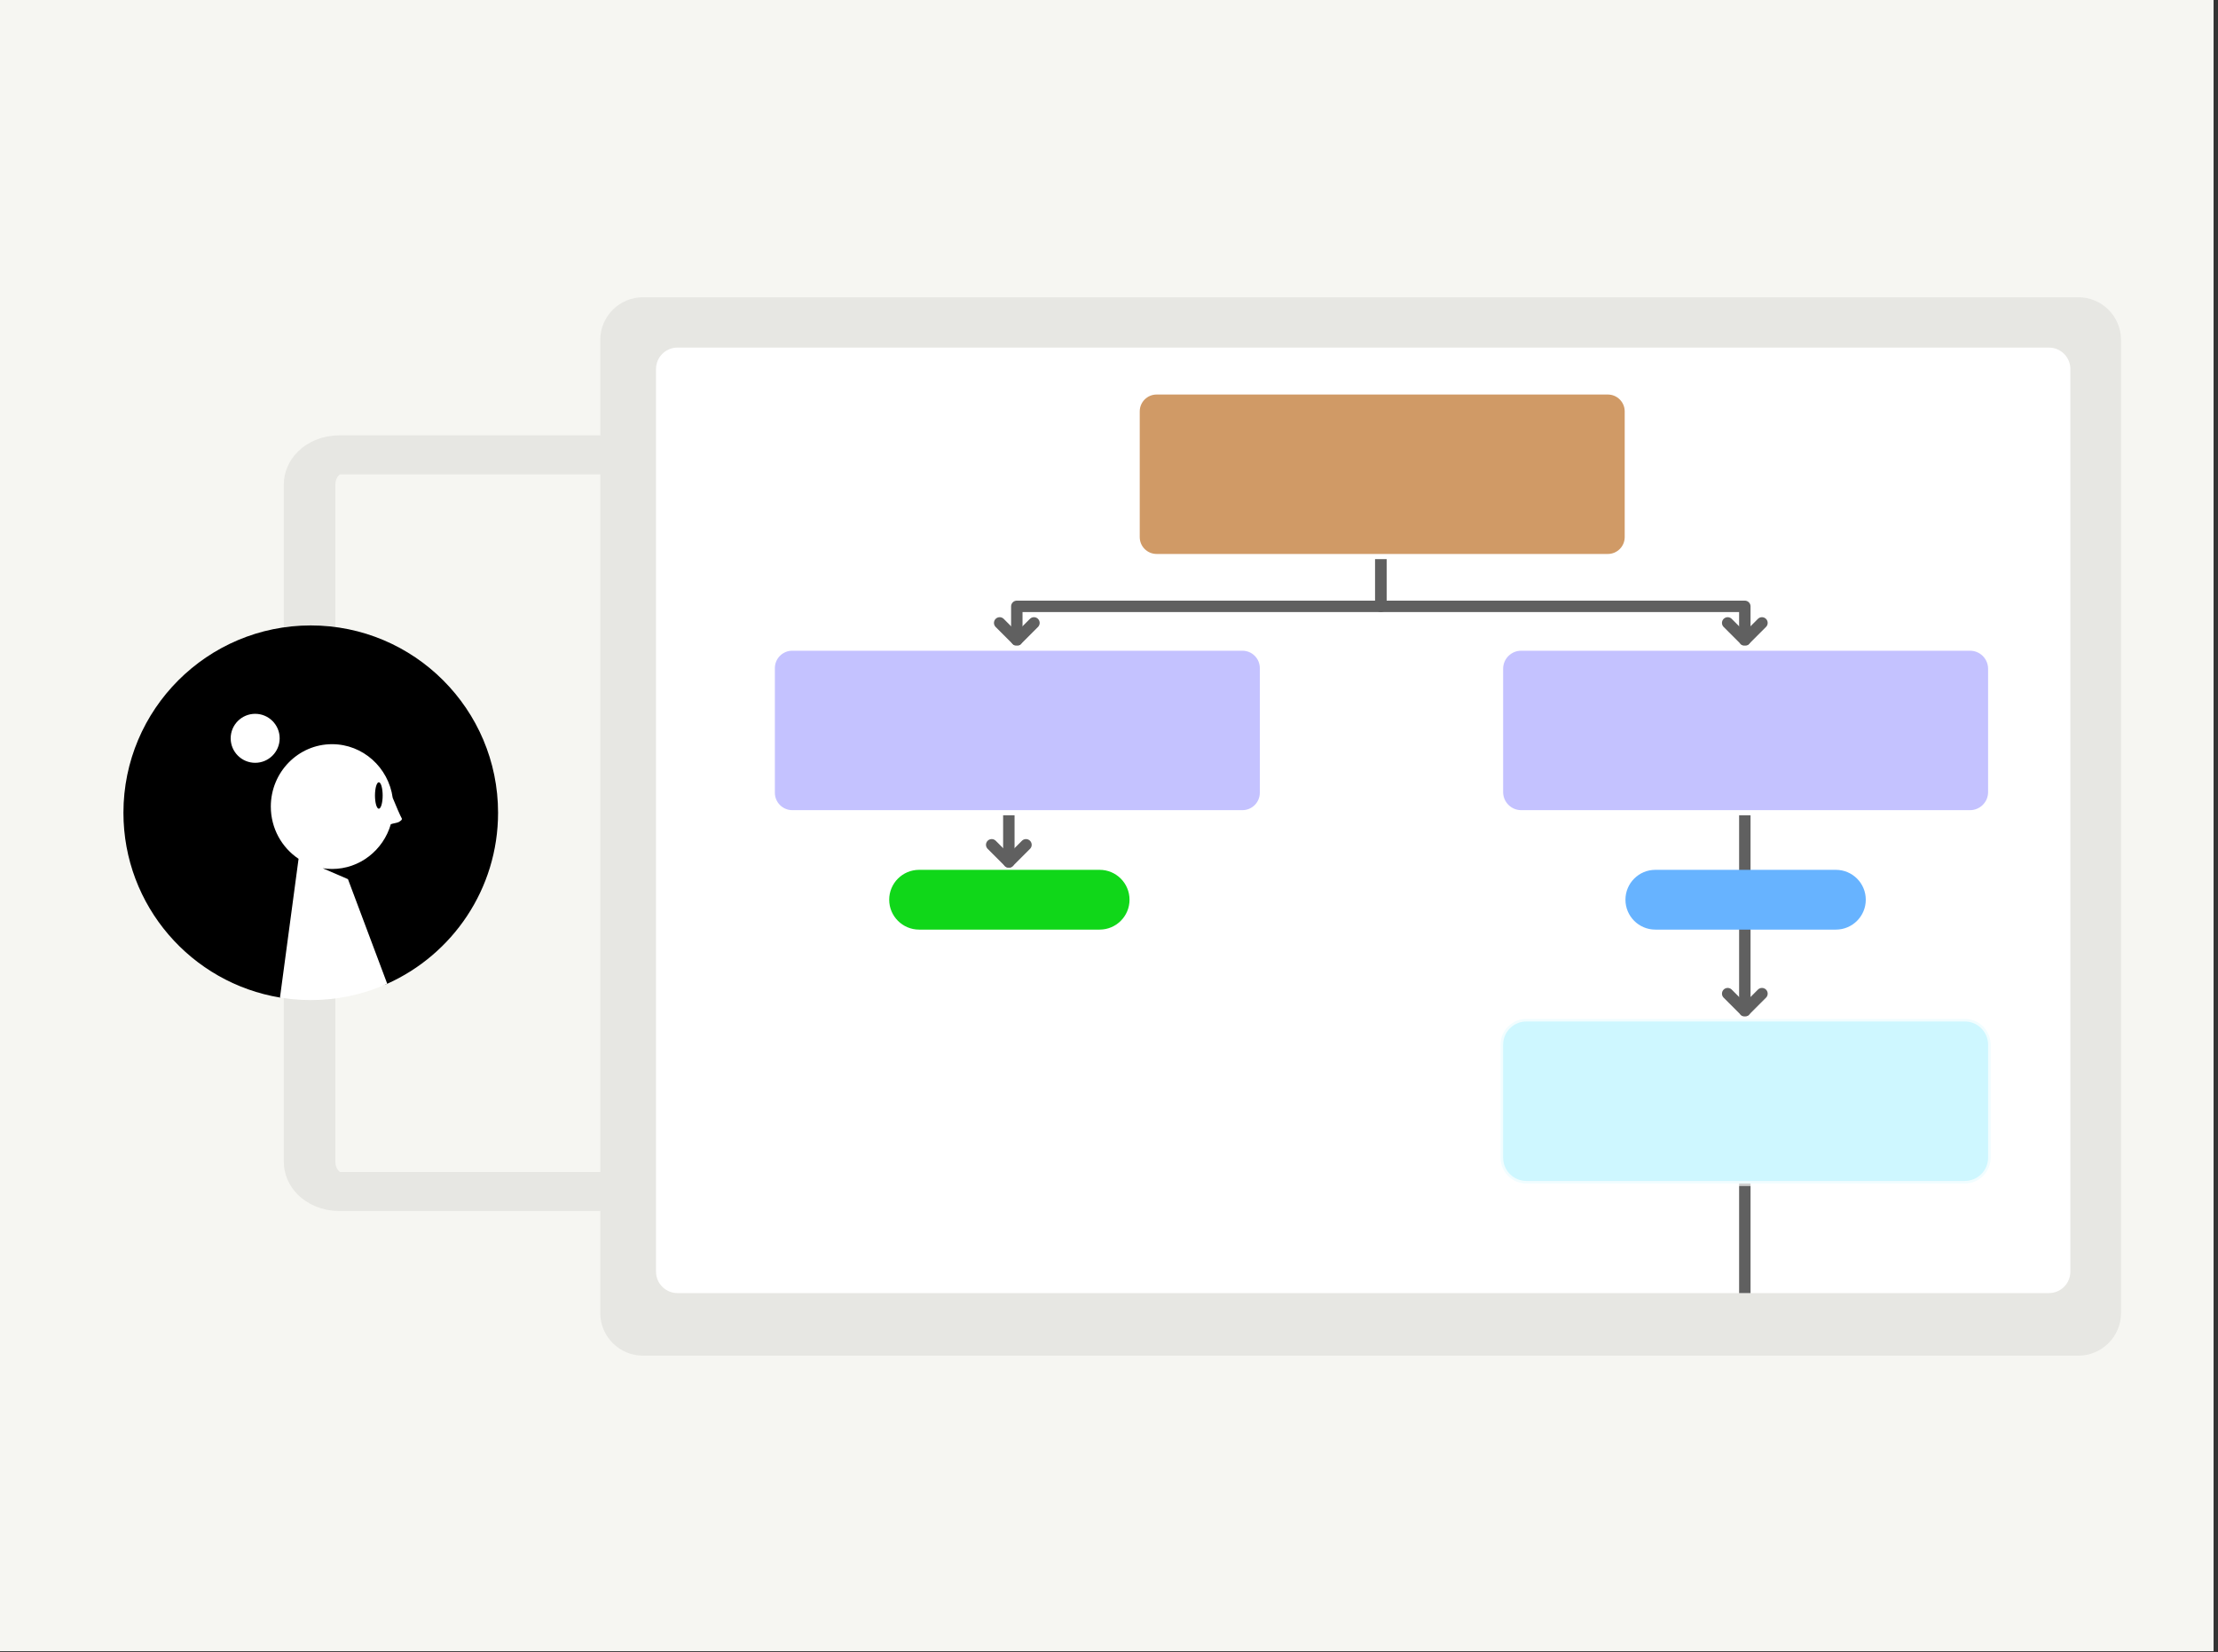 <?xml version="1.0" encoding="UTF-8" standalone="no"?>
<!DOCTYPE svg PUBLIC "-//W3C//DTD SVG 1.1//EN" "http://www.w3.org/Graphics/SVG/1.1/DTD/svg11.dtd">
<svg width="100%" height="100%" viewBox="0 0 388 289" version="1.1" xmlns="http://www.w3.org/2000/svg" xmlns:xlink="http://www.w3.org/1999/xlink" xml:space="preserve" xmlns:serif="http://www.serif.com/" style="fill-rule:evenodd;clip-rule:evenodd;stroke-linecap:round;stroke-linejoin:round;stroke-miterlimit:1.5;">
    <rect x="0" y="0" width="388" height="289" fill="#333333" stroke="none"/>
    <g transform="matrix(0.633,0,0,0.633,-307.354,-85.712)">
        <rect x="485.432" y="135.373" width="611.851" height="456.339" style="fill:rgb(246,246,242);"/>
        <g transform="matrix(1.086,0,0,1.181,-75.055,-61.79)">
            <path d="M1055.95,246.524C1055.95,241.008 1051.08,236.53 1045.08,236.53L679.829,236.53C673.829,236.53 668.958,241.008 668.958,246.524L668.958,474.197C668.958,479.712 673.829,484.19 679.829,484.19L1045.08,484.19C1051.08,484.19 1055.95,479.712 1055.95,474.197L1055.95,246.524Z" style="fill:rgb(231,231,227);"/>
        </g>
        <g transform="matrix(1.086,0,0,0.822,-155.382,66.673)">
            <path d="M1055.95,246.524C1055.95,241.008 1052.57,236.53 1048.39,236.53L676.519,236.53C672.346,236.53 668.958,241.008 668.958,246.524L668.958,474.197C668.958,479.712 672.346,484.19 676.519,484.19L1048.39,484.19C1052.57,484.19 1055.95,479.712 1055.95,474.197L1055.95,246.524Z" style="fill:none;stroke:rgb(231,231,227);stroke-width:13.12px;"/>
        </g>
        <g transform="matrix(1.06,0,0,1.06,-327.36,-537.038)">
            <path d="M896.748,846.27C896.748,819.317 874.866,797.435 847.913,797.435C820.961,797.435 799.078,819.317 799.078,846.27C799.078,870.525 816.799,890.673 839.989,894.464C840.445,894.539 846.482,880.874 848.703,880.874C855.798,880.874 861.753,893.588 867.839,890.862C884.871,883.232 896.748,866.127 896.748,846.27Z"/>
        </g>
        <g transform="matrix(1.06,0,0,1.06,-327.36,-537.038)">
            <path d="M896.748,846.27C896.748,819.317 874.866,797.435 847.913,797.435C820.961,797.435 799.078,819.317 799.078,846.27C799.078,873.223 820.961,895.105 847.913,895.105C874.866,895.105 896.748,873.223 896.748,846.27Z" style="fill:none;"/>
            <clipPath id="_clip1">
                <path d="M896.748,846.27C896.748,819.317 874.866,797.435 847.913,797.435C820.961,797.435 799.078,819.317 799.078,846.27C799.078,873.223 820.961,895.105 847.913,895.105C874.866,895.105 896.748,873.223 896.748,846.27Z"/>
            </clipPath>
            <g clip-path="url(#_clip1)">
                <g transform="matrix(0.625,0,0,0.625,525.515,532.535)">
                    <path d="M510.757,521.189C503.789,516.54 499.181,508.514 499.181,499.4C499.181,485.036 510.627,473.375 524.726,473.375C537.602,473.375 548.266,483.102 550.018,495.731C551.367,499.031 553.181,503.278 553.801,504.324C554.135,504.887 553.122,505.514 552.556,505.845C551.954,506.196 550.234,506.391 549.234,506.759C546.114,517.544 536.316,525.426 524.726,525.426C523.403,525.426 522.104,525.323 520.835,525.125L531.365,529.679L550.271,580.047C534.397,586.697 518.55,592.082 502.872,580.047L510.757,521.189ZM544.232,489.259C545.116,489.259 545.834,491.732 545.834,494.778C545.834,497.823 545.116,500.296 544.232,500.296C543.348,500.296 542.63,497.823 542.63,494.778C542.63,491.732 543.348,489.259 544.232,489.259ZM492.656,460.71C498.295,460.71 502.872,465.288 502.872,470.926C502.872,476.565 498.295,481.142 492.656,481.142C487.018,481.142 482.44,476.565 482.44,470.926C482.44,465.288 487.018,460.71 492.656,460.71Z" style="fill:white;"/>
                </g>
            </g>
        </g>
        <g transform="matrix(1.01,0,0,1.055,-8.803,-18.077)">
            <path d="M1055.95,242.146C1055.95,239.047 1053.33,236.53 1050.09,236.53L674.825,236.53C671.587,236.53 668.958,239.047 668.958,242.146L668.958,478.574C668.958,481.674 671.587,484.19 674.825,484.19L1050.09,484.19C1053.33,484.19 1055.95,481.674 1055.95,478.574L1055.95,242.146Z" style="fill:white;"/>
            <clipPath id="_clip2">
                <path d="M1055.95,242.146C1055.95,239.047 1053.33,236.53 1050.09,236.53L674.825,236.53C671.587,236.53 668.958,239.047 668.958,242.146L668.958,478.574C668.958,481.674 671.587,484.19 674.825,484.19L1050.09,484.19C1053.33,484.19 1055.95,481.674 1055.95,478.574L1055.95,242.146Z"/>
            </clipPath>
            <g clip-path="url(#_clip2)">
                <g transform="matrix(0.99,0,0,0.948,8.716,17.131)">
                    <g transform="matrix(1.579,-0,-0,1.579,485.432,135.373)">
                        <path d="M181.086,109.014L178.086,112.014L175.086,109.014" style="fill:none;stroke:rgb(96,96,96);stroke-width:2px;stroke-linejoin:miter;stroke-miterlimit:10;"/>
                        <path d="M241.8,96.789L241.8,106.117L178.086,106.117L178.086,112.014" style="fill:none;stroke:rgb(96,96,96);stroke-width:2px;"/>
                    </g>
                    <g transform="matrix(-1,0,0,1,1734.66,0)">
                        <g transform="matrix(-1.579,0,0,1.579,1249.23,135.373)">
                            <path d="M308.514,109.014L305.514,112.014L302.514,109.014" style="fill:none;stroke:rgb(96,96,96);stroke-width:2px;stroke-linejoin:miter;stroke-miterlimit:10;"/>
                            <path d="M241.8,96.789L241.8,106.117L305.514,106.117L305.514,112.014" style="fill:none;stroke:rgb(96,96,96);stroke-width:2px;"/>
                        </g>
                    </g>
                    <g transform="matrix(1.579,-0,-0,1.579,485.432,135.373)">
                        <path d="M308.514,173.889L305.514,176.889L302.514,173.889" style="fill:none;stroke:rgb(96,96,96);stroke-width:2px;stroke-linejoin:miter;stroke-miterlimit:10;"/>
                        <path d="M305.514,142.224L305.514,176.889" style="fill:none;stroke:rgb(96,96,96);stroke-width:2px;"/>
                    </g>
                    <g transform="matrix(1,-1.44249e-15,-1.44249e-15,0.277,-203.466,260.283)">
                        <g transform="matrix(1.579,8.22499e-15,8.22499e-15,5.702,688.899,-450.954)">
                            <path d="M179.689,147.803L176.689,150.803L173.689,147.803" style="fill:none;stroke:rgb(96,96,96);stroke-width:2px;stroke-linejoin:miter;stroke-miterlimit:10;"/>
                            <path d="M176.689,142.224L176.689,150.803" style="fill:none;stroke:rgb(96,96,96);stroke-width:2px;"/>
                        </g>
                    </g>
                    <g transform="matrix(1.579,-0,-0,1.579,485.432,135.373)">
                        <path d="M308.514,227.314L305.514,230.314L302.514,227.314" style="fill:none;stroke:rgb(96,96,96);stroke-width:2px;stroke-linejoin:miter;stroke-miterlimit:10;"/>
                        <path d="M305.514,195.109L305.514,230.314" style="fill:none;stroke:rgb(96,96,96);stroke-width:2px;"/>
                    </g>
                </g>
            </g>
        </g>
        <g transform="matrix(1,0,0,1,-4.182,3.809)">
            <path d="M1005.35,380.233C1005.35,375.675 1001.65,371.975 997.091,371.975L947.191,371.975C942.634,371.975 938.933,375.675 938.933,380.233C938.933,384.791 942.634,388.491 947.191,388.491L997.091,388.491C1001.65,388.491 1005.35,384.791 1005.35,380.233Z" style="fill:rgb(103,179,255);"/>
        </g>
        <g transform="matrix(1,0,0,1,-207.648,3.809)">
            <path d="M1005.35,380.233C1005.35,375.675 1001.65,371.975 997.091,371.975L947.191,371.975C942.634,371.975 938.933,375.675 938.933,380.233C938.933,384.791 942.634,388.491 947.191,388.491L997.091,388.491C1001.65,388.491 1005.35,384.791 1005.35,380.233Z" style="fill:rgb(16,215,25);"/>
        </g>
        <g transform="matrix(1,0,0,1,126.175,48.926)">
            <path d="M809.08,200.167C809.08,197.203 806.673,194.797 803.71,194.797L679.009,194.797C676.045,194.797 673.639,197.203 673.639,200.167L673.639,234.906C673.639,237.87 676.045,240.276 679.009,240.276L803.71,240.276C806.673,240.276 809.08,237.87 809.08,234.906L809.08,200.167Z" style="fill:rgb(208,154,102);stroke:white;stroke-width:1.42px;"/>
        </g>
        <g transform="matrix(1,0,0,1,25.34,119.724)">
            <path d="M809.08,200.32C809.08,197.271 806.605,194.797 803.557,194.797L679.162,194.797C676.114,194.797 673.639,197.271 673.639,200.32L673.639,234.753C673.639,237.801 676.114,240.276 679.162,240.276L803.557,240.276C806.605,240.276 809.08,237.801 809.08,234.753L809.08,200.32Z" style="fill:rgb(196,194,255);stroke:white;stroke-width:1.42px;"/>
        </g>
        <g transform="matrix(1,0,0,1,226.6,119.724)">
            <path d="M809.08,200.499C809.08,197.352 806.524,194.797 803.377,194.797L679.341,194.797C676.194,194.797 673.639,197.352 673.639,200.499L673.639,234.573C673.639,237.721 676.194,240.276 679.341,240.276L803.377,240.276C806.524,240.276 809.08,237.721 809.08,234.573L809.08,200.499Z" style="fill:rgb(196,194,255);stroke:white;stroke-width:1.42px;"/>
        </g>
        <g transform="matrix(1,0,0,1,90.233,216.327)">
            <path d="M809.08,206.167C809.08,199.891 803.985,194.797 797.71,194.797L685.009,194.797C678.734,194.797 673.639,199.891 673.639,206.167L673.639,228.906C673.639,235.181 678.734,240.276 685.009,240.276L797.71,240.276C803.985,240.276 809.08,235.181 809.08,228.906L809.08,206.167Z" style="fill:white;fill-opacity:0.71;"/>
        </g>
        <g transform="matrix(1,0,0,1,226.6,222.186)">
            <path d="M809.08,201.941C809.08,197.998 805.878,194.797 801.935,194.797L680.784,194.797C676.84,194.797 673.639,197.998 673.639,201.941L673.639,233.131C673.639,237.075 676.84,240.276 680.784,240.276L801.935,240.276C805.878,240.276 809.08,237.075 809.08,233.131L809.08,201.941Z" style="fill:rgb(206,247,255);stroke:white;stroke-opacity:0.71;stroke-width:1.42px;"/>
        </g>
    </g>
</svg>
